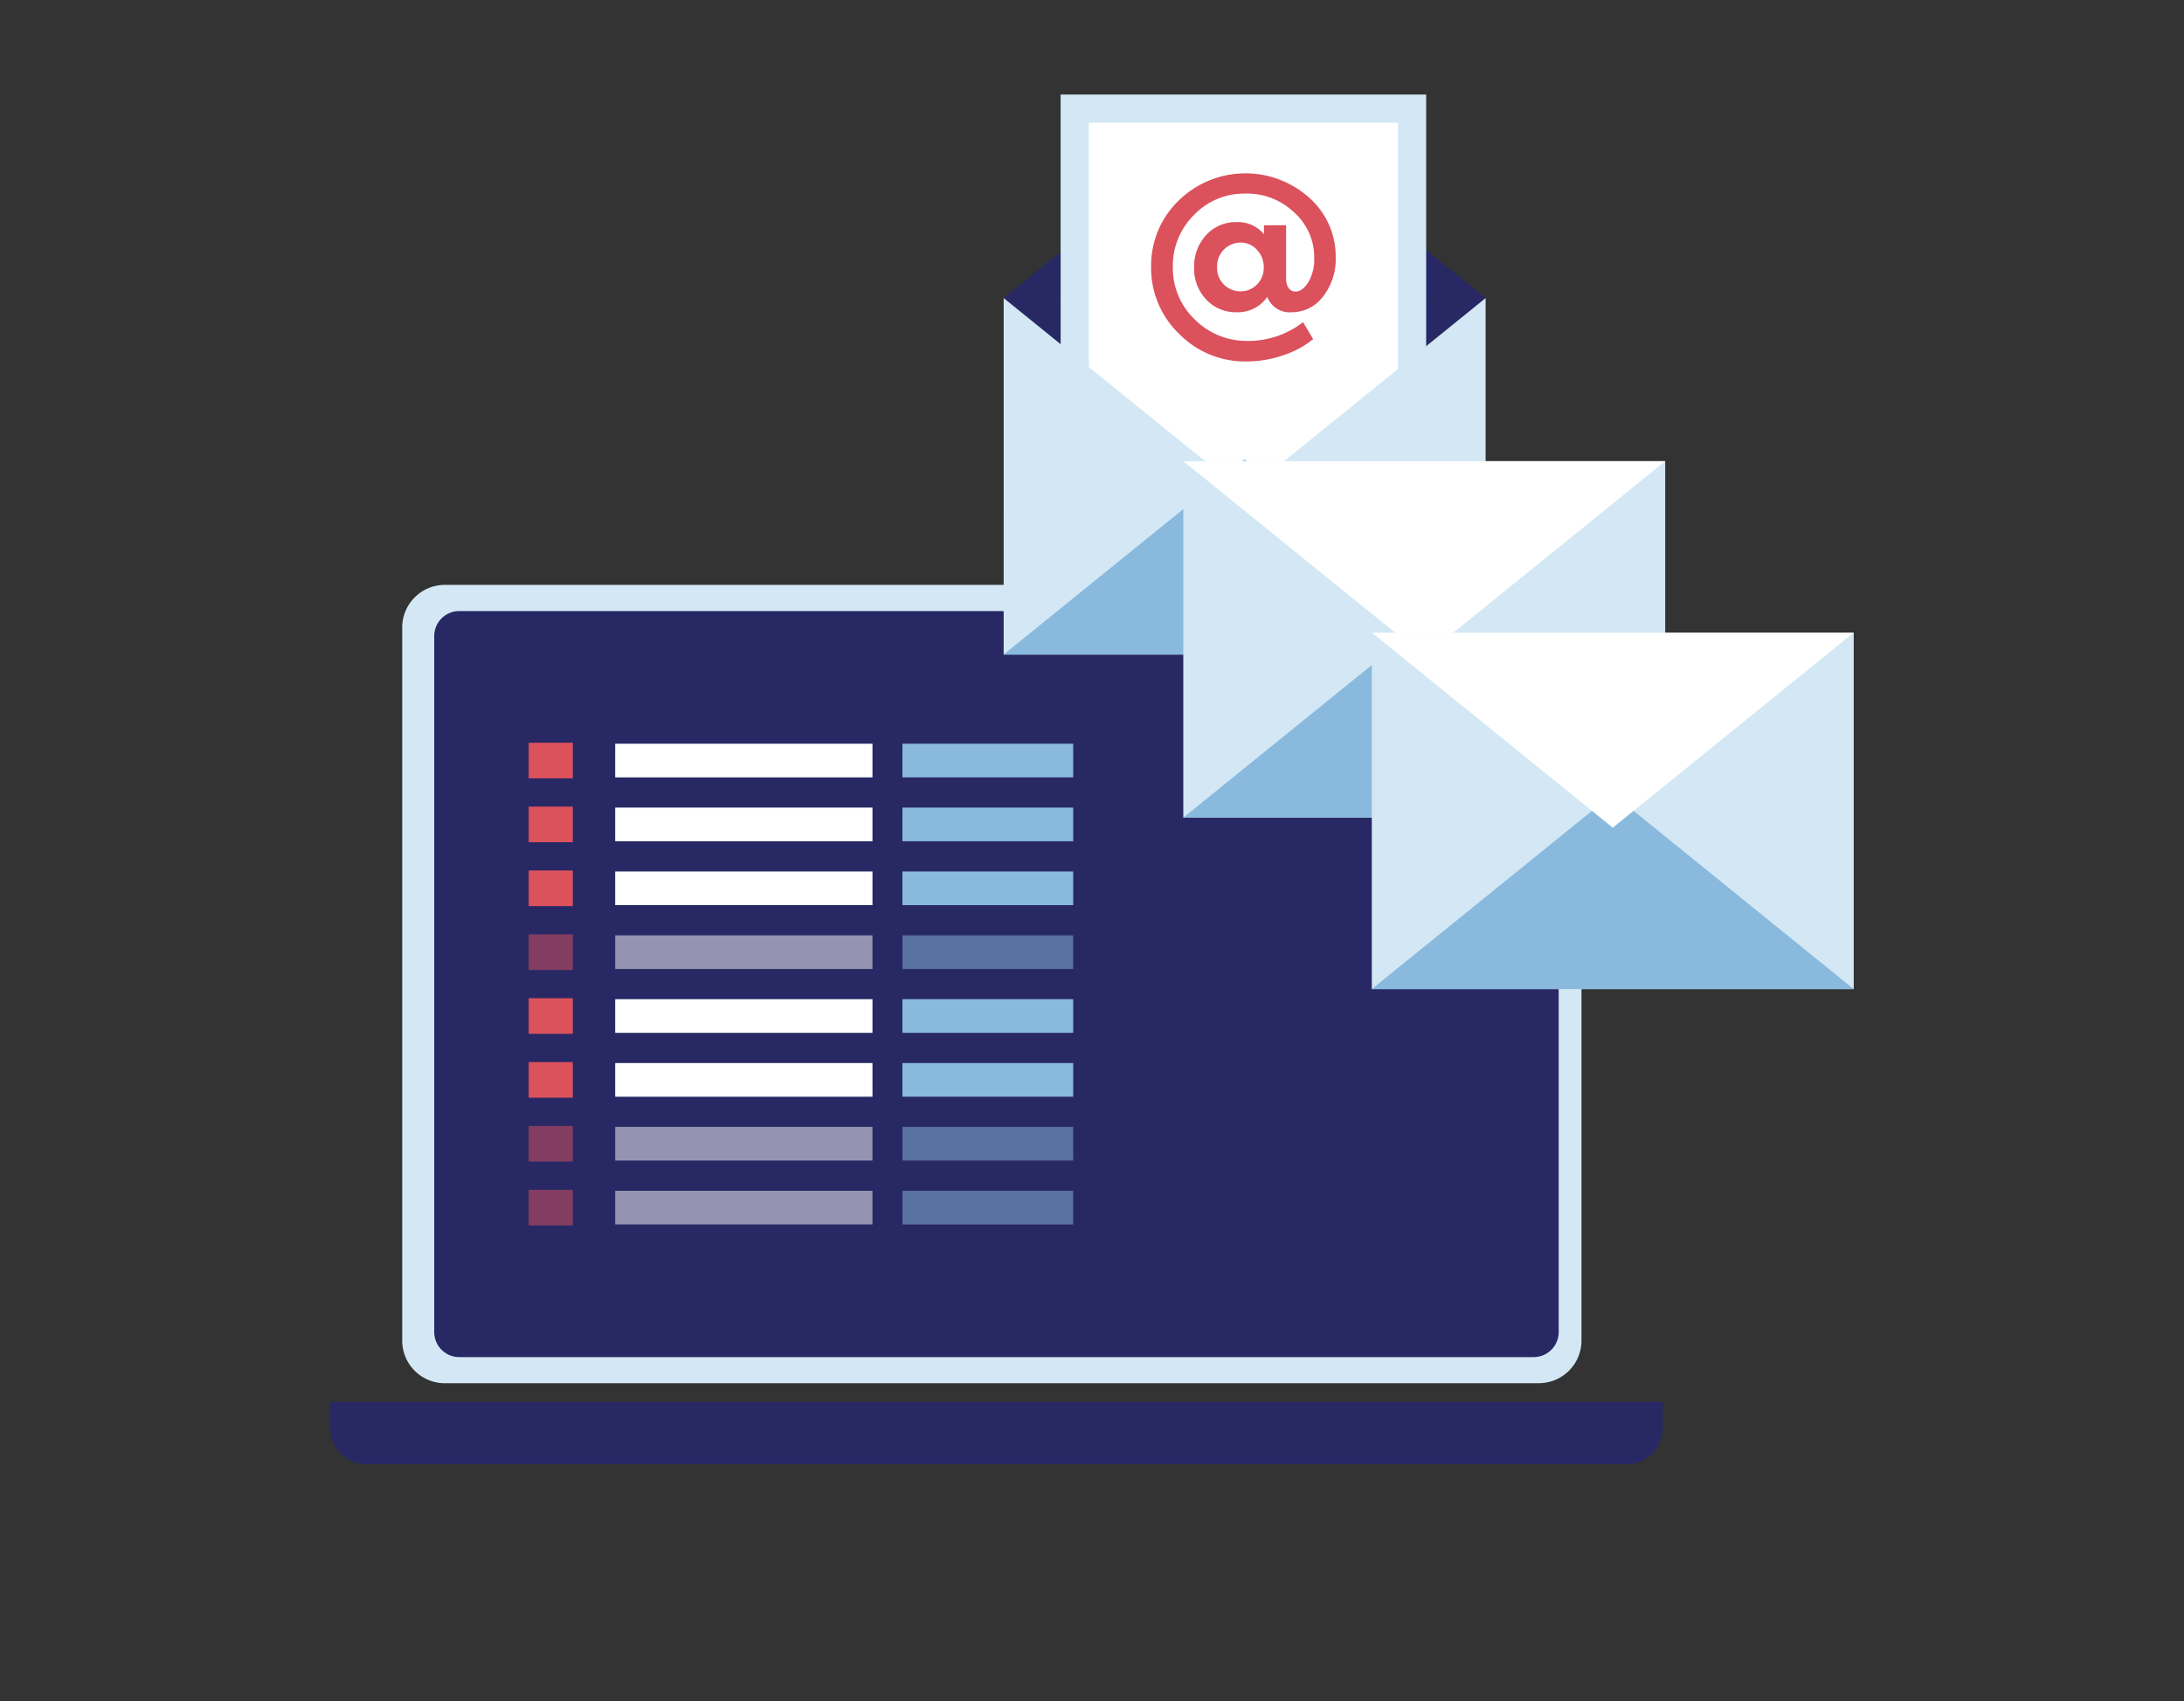 <svg xmlns="http://www.w3.org/2000/svg" xmlns:xlink="http://www.w3.org/1999/xlink" width="208" height="162" viewBox="0 0 208 162"><rect x="0" y="0" width="208" height="162" fill="#333333" stroke="none"/><defs><clipPath id="clip-path"><rect id="Rectangle_4788" data-name="Rectangle 4788" width="145.091" height="130.442" fill="none"></rect></clipPath><clipPath id="clip-path-3"><rect id="Rectangle_4778" data-name="Rectangle 4778" width="24.503" height="3.206" transform="translate(27.135 80.072)" fill="none"></rect></clipPath><clipPath id="clip-path-4"><rect id="Rectangle_4779" data-name="Rectangle 4779" width="16.263" height="3.206" transform="translate(54.492 80.072)" fill="none"></rect></clipPath><clipPath id="clip-path-5"><rect id="Rectangle_4780" data-name="Rectangle 4780" width="4.202" height="3.393" transform="translate(18.896 79.979)" fill="none"></rect></clipPath><clipPath id="clip-path-6"><rect id="Rectangle_4781" data-name="Rectangle 4781" width="24.503" height="3.206" transform="translate(27.135 98.319)" fill="none"></rect></clipPath><clipPath id="clip-path-7"><rect id="Rectangle_4782" data-name="Rectangle 4782" width="16.263" height="3.206" transform="translate(54.492 98.319)" fill="none"></rect></clipPath><clipPath id="clip-path-8"><rect id="Rectangle_4783" data-name="Rectangle 4783" width="4.202" height="3.393" transform="translate(18.896 98.225)" fill="none"></rect></clipPath><clipPath id="clip-path-9"><rect id="Rectangle_4784" data-name="Rectangle 4784" width="24.503" height="3.206" transform="translate(27.135 104.401)" fill="none"></rect></clipPath><clipPath id="clip-path-10"><rect id="Rectangle_4785" data-name="Rectangle 4785" width="16.263" height="3.206" transform="translate(54.492 104.401)" fill="none"></rect></clipPath><clipPath id="clip-path-11"><rect id="Rectangle_4786" data-name="Rectangle 4786" width="4.202" height="3.393" transform="translate(18.896 104.308)" fill="none"></rect></clipPath><clipPath id="clip-icon-basis-onderdelen-invitatiesysteem"><rect width="208" height="162"></rect></clipPath></defs><g id="icon-basis-onderdelen-invitatiesysteem" clip-path="url(#clip-icon-basis-onderdelen-invitatiesysteem)"><g id="Group_10126" data-name="Group 10126" transform="translate(31.455 9)"><g id="Group_10125" data-name="Group 10125" clip-path="url(#clip-path)"><g id="Group_10124" data-name="Group 10124"><g id="Group_10123" data-name="Group 10123" clip-path="url(#clip-path)"><path id="Path_8852" data-name="Path 8852" d="M115.1,122.73H10.912a4.062,4.062,0,0,1-4.062-4.062v-67.9A4.062,4.062,0,0,1,10.912,46.7H115.1a4.062,4.062,0,0,1,4.062,4.063v67.9a4.062,4.062,0,0,1-4.062,4.062" fill="#d3e8f4" fill-rule="evenodd"></path><path id="Path_8853" data-name="Path 8853" d="M123.491,130.442H3.4a3.4,3.4,0,0,1-3.4-3.4V124.5H126.892v2.539a3.4,3.4,0,0,1-3.4,3.4" fill="#282865" fill-rule="evenodd"></path><path id="Path_8854" data-name="Path 8854" d="M114.607,120.24H12.284A2.384,2.384,0,0,1,9.9,117.855V51.578a2.384,2.384,0,0,1,2.384-2.385H114.607a2.385,2.385,0,0,1,2.385,2.385v66.277a2.385,2.385,0,0,1-2.385,2.385" fill="#282865" fill-rule="evenodd"></path><path id="Path_8855" data-name="Path 8855" d="M64.132,19.386h45.9L87.08.81Z" fill="#282865"></path><rect id="Rectangle_4773" data-name="Rectangle 4773" width="45.897" height="20.299" transform="translate(64.131 19.386)" fill="#282865"></rect><rect id="Rectangle_4774" data-name="Rectangle 4774" width="32.124" height="38.962" transform="translate(70.902 1.345)" fill="#fff"></rect><rect id="Rectangle_4775" data-name="Rectangle 4775" width="32.124" height="38.962" transform="translate(70.902 1.345)" fill="none" stroke="#d3e8f4" stroke-miterlimit="10" stroke-width="2.689"></rect><path id="Path_8856" data-name="Path 8856" d="M87.08,37.962,64.132,19.386V53.332h45.9V19.386Z" fill="#d3e8f4"></path><path id="Path_8857" data-name="Path 8857" d="M87.08,34.756l22.948,18.576h-45.9Z" fill="#8ab9de" fill-rule="evenodd"></path><path id="Path_8858" data-name="Path 8858" d="M88.923,12.449h2.106v5.078c0,.807.394,1.24.886,1.24.453,0,.866-.3,1.24-.905a4.243,4.243,0,0,0,.551-2.264,5.722,5.722,0,0,0-1.949-4.409,6.486,6.486,0,0,0-4.684-1.752A6.591,6.591,0,0,0,82.231,11.5a6.8,6.8,0,0,0-1.988,4.921,6.768,6.768,0,0,0,2.086,5,6.985,6.985,0,0,0,5.059,2.047,8.458,8.458,0,0,0,5.256-1.791l.964,1.613a8.659,8.659,0,0,1-2.736,1.5,10.467,10.467,0,0,1-3.583.63,8.758,8.758,0,0,1-6.475-2.657,8.668,8.668,0,0,1-2.638-6.338,8.588,8.588,0,0,1,2.6-6.3,9.1,9.1,0,0,1,12.5-.256,7.471,7.471,0,0,1,2.48,5.63,5.79,5.79,0,0,1-1.221,3.759,3.7,3.7,0,0,1-2.972,1.477,2.273,2.273,0,0,1-2.323-1.457,3.428,3.428,0,0,1-2.972,1.457,3.809,3.809,0,0,1-2.854-1.221,4.253,4.253,0,0,1-1.142-3.051,4.335,4.335,0,0,1,1.142-3.071,3.783,3.783,0,0,1,2.893-1.24A3.236,3.236,0,0,1,88.923,13.3ZM88.254,18.1a2.257,2.257,0,0,0,.649-1.634,2.351,2.351,0,0,0-.649-1.673A2.046,2.046,0,0,0,86.7,14.1a2.254,2.254,0,0,0-2.244,2.343,2.216,2.216,0,0,0,2.224,2.3,2.156,2.156,0,0,0,1.575-.649" fill="#db515c"></path><rect id="Rectangle_4776" data-name="Rectangle 4776" width="45.897" height="33.947" transform="translate(81.24 34.917)" fill="#d3e8f4"></rect><path id="Path_8859" data-name="Path 8859" d="M104.188,50.287l22.948,18.576H81.24Z" fill="#8ab9de" fill-rule="evenodd"></path><path id="Path_8860" data-name="Path 8860" d="M104.188,53.493,81.24,34.917h45.9Z" fill="#fff" fill-rule="evenodd"></path><rect id="Rectangle_4777" data-name="Rectangle 4777" width="45.897" height="33.947" transform="translate(99.194 51.245)" fill="#d3e8f4"></rect><path id="Path_8861" data-name="Path 8861" d="M122.143,66.616l22.948,18.576h-45.9Z" fill="#8ab9de" fill-rule="evenodd"></path><path id="Path_8862" data-name="Path 8862" d="M122.143,69.822,99.195,51.246h45.9Z" fill="#fff" fill-rule="evenodd"></path><line id="Line_1" data-name="Line 1" x2="24.503" transform="translate(27.135 63.429)" fill="none" stroke="#fff" stroke-miterlimit="10" stroke-width="3.206"></line><line id="Line_2" data-name="Line 2" x2="16.263" transform="translate(54.492 63.429)" fill="none" stroke="#8ab9de" stroke-miterlimit="10" stroke-width="3.206"></line><line id="Line_3" data-name="Line 3" x2="4.202" transform="translate(18.896 63.429)" fill="none" stroke="#db515c" stroke-miterlimit="10" stroke-width="3.393"></line><line id="Line_4" data-name="Line 4" x2="24.503" transform="translate(27.135 69.511)" fill="none" stroke="#fff" stroke-miterlimit="10" stroke-width="3.206"></line><line id="Line_5" data-name="Line 5" x2="16.263" transform="translate(54.492 69.511)" fill="none" stroke="#8ab9de" stroke-miterlimit="10" stroke-width="3.206"></line><line id="Line_6" data-name="Line 6" x2="4.202" transform="translate(18.896 69.511)" fill="none" stroke="#db515c" stroke-miterlimit="10" stroke-width="3.393"></line><line id="Line_7" data-name="Line 7" x2="24.503" transform="translate(27.135 75.593)" fill="none" stroke="#fff" stroke-miterlimit="10" stroke-width="3.206"></line><line id="Line_8" data-name="Line 8" x2="16.263" transform="translate(54.492 75.593)" fill="none" stroke="#8ab9de" stroke-miterlimit="10" stroke-width="3.206"></line><line id="Line_9" data-name="Line 9" x2="4.202" transform="translate(18.896 75.593)" fill="none" stroke="#db515c" stroke-miterlimit="10" stroke-width="3.393"></line><g id="Group_10098" data-name="Group 10098" opacity="0.5"><g id="Group_10097" data-name="Group 10097"><g id="Group_10096" data-name="Group 10096" clip-path="url(#clip-path-3)"><line id="Line_10" data-name="Line 10" x2="24.503" transform="translate(27.135 81.675)" fill="none" stroke="#fff" stroke-miterlimit="10" stroke-width="3.206"></line></g></g></g><g id="Group_10101" data-name="Group 10101" opacity="0.5"><g id="Group_10100" data-name="Group 10100"><g id="Group_10099" data-name="Group 10099" clip-path="url(#clip-path-4)"><line id="Line_11" data-name="Line 11" x2="16.263" transform="translate(54.492 81.675)" fill="none" stroke="#8ab9de" stroke-miterlimit="10" stroke-width="3.206"></line></g></g></g><g id="Group_10104" data-name="Group 10104" opacity="0.5"><g id="Group_10103" data-name="Group 10103"><g id="Group_10102" data-name="Group 10102" clip-path="url(#clip-path-5)"><line id="Line_12" data-name="Line 12" x2="4.202" transform="translate(18.896 81.675)" fill="none" stroke="#db515c" stroke-miterlimit="10" stroke-width="3.393"></line></g></g></g><line id="Line_13" data-name="Line 13" x2="24.503" transform="translate(27.135 87.757)" fill="none" stroke="#fff" stroke-miterlimit="10" stroke-width="3.206"></line><line id="Line_14" data-name="Line 14" x2="16.263" transform="translate(54.492 87.757)" fill="none" stroke="#8ab9de" stroke-miterlimit="10" stroke-width="3.206"></line><line id="Line_15" data-name="Line 15" x2="4.202" transform="translate(18.896 87.757)" fill="none" stroke="#db515c" stroke-miterlimit="10" stroke-width="3.393"></line><line id="Line_16" data-name="Line 16" x2="24.503" transform="translate(27.135 93.84)" fill="none" stroke="#fff" stroke-miterlimit="10" stroke-width="3.206"></line><line id="Line_17" data-name="Line 17" x2="16.263" transform="translate(54.492 93.84)" fill="none" stroke="#8ab9de" stroke-miterlimit="10" stroke-width="3.206"></line><line id="Line_18" data-name="Line 18" x2="4.202" transform="translate(18.896 93.84)" fill="none" stroke="#db515c" stroke-miterlimit="10" stroke-width="3.393"></line><g id="Group_10107" data-name="Group 10107" opacity="0.5"><g id="Group_10106" data-name="Group 10106"><g id="Group_10105" data-name="Group 10105" clip-path="url(#clip-path-6)"><line id="Line_19" data-name="Line 19" x2="24.503" transform="translate(27.135 99.922)" fill="none" stroke="#fff" stroke-miterlimit="10" stroke-width="3.206"></line></g></g></g><g id="Group_10110" data-name="Group 10110" opacity="0.5"><g id="Group_10109" data-name="Group 10109"><g id="Group_10108" data-name="Group 10108" clip-path="url(#clip-path-7)"><line id="Line_20" data-name="Line 20" x2="16.263" transform="translate(54.492 99.922)" fill="none" stroke="#8ab9de" stroke-miterlimit="10" stroke-width="3.206"></line></g></g></g><g id="Group_10113" data-name="Group 10113" opacity="0.5"><g id="Group_10112" data-name="Group 10112"><g id="Group_10111" data-name="Group 10111" clip-path="url(#clip-path-8)"><line id="Line_21" data-name="Line 21" x2="4.202" transform="translate(18.896 99.922)" fill="none" stroke="#db515c" stroke-miterlimit="10" stroke-width="3.393"></line></g></g></g><g id="Group_10116" data-name="Group 10116" opacity="0.5"><g id="Group_10115" data-name="Group 10115"><g id="Group_10114" data-name="Group 10114" clip-path="url(#clip-path-9)"><line id="Line_22" data-name="Line 22" x2="24.503" transform="translate(27.135 106.004)" fill="none" stroke="#fff" stroke-miterlimit="10" stroke-width="3.206"></line></g></g></g><g id="Group_10119" data-name="Group 10119" opacity="0.5"><g id="Group_10118" data-name="Group 10118"><g id="Group_10117" data-name="Group 10117" clip-path="url(#clip-path-10)"><line id="Line_23" data-name="Line 23" x2="16.263" transform="translate(54.492 106.004)" fill="none" stroke="#8ab9de" stroke-miterlimit="10" stroke-width="3.206"></line></g></g></g><g id="Group_10122" data-name="Group 10122" opacity="0.5"><g id="Group_10121" data-name="Group 10121"><g id="Group_10120" data-name="Group 10120" clip-path="url(#clip-path-11)"><line id="Line_24" data-name="Line 24" x2="4.202" transform="translate(18.896 106.004)" fill="none" stroke="#db515c" stroke-miterlimit="10" stroke-width="3.393"></line></g></g></g></g></g></g></g></g></svg>